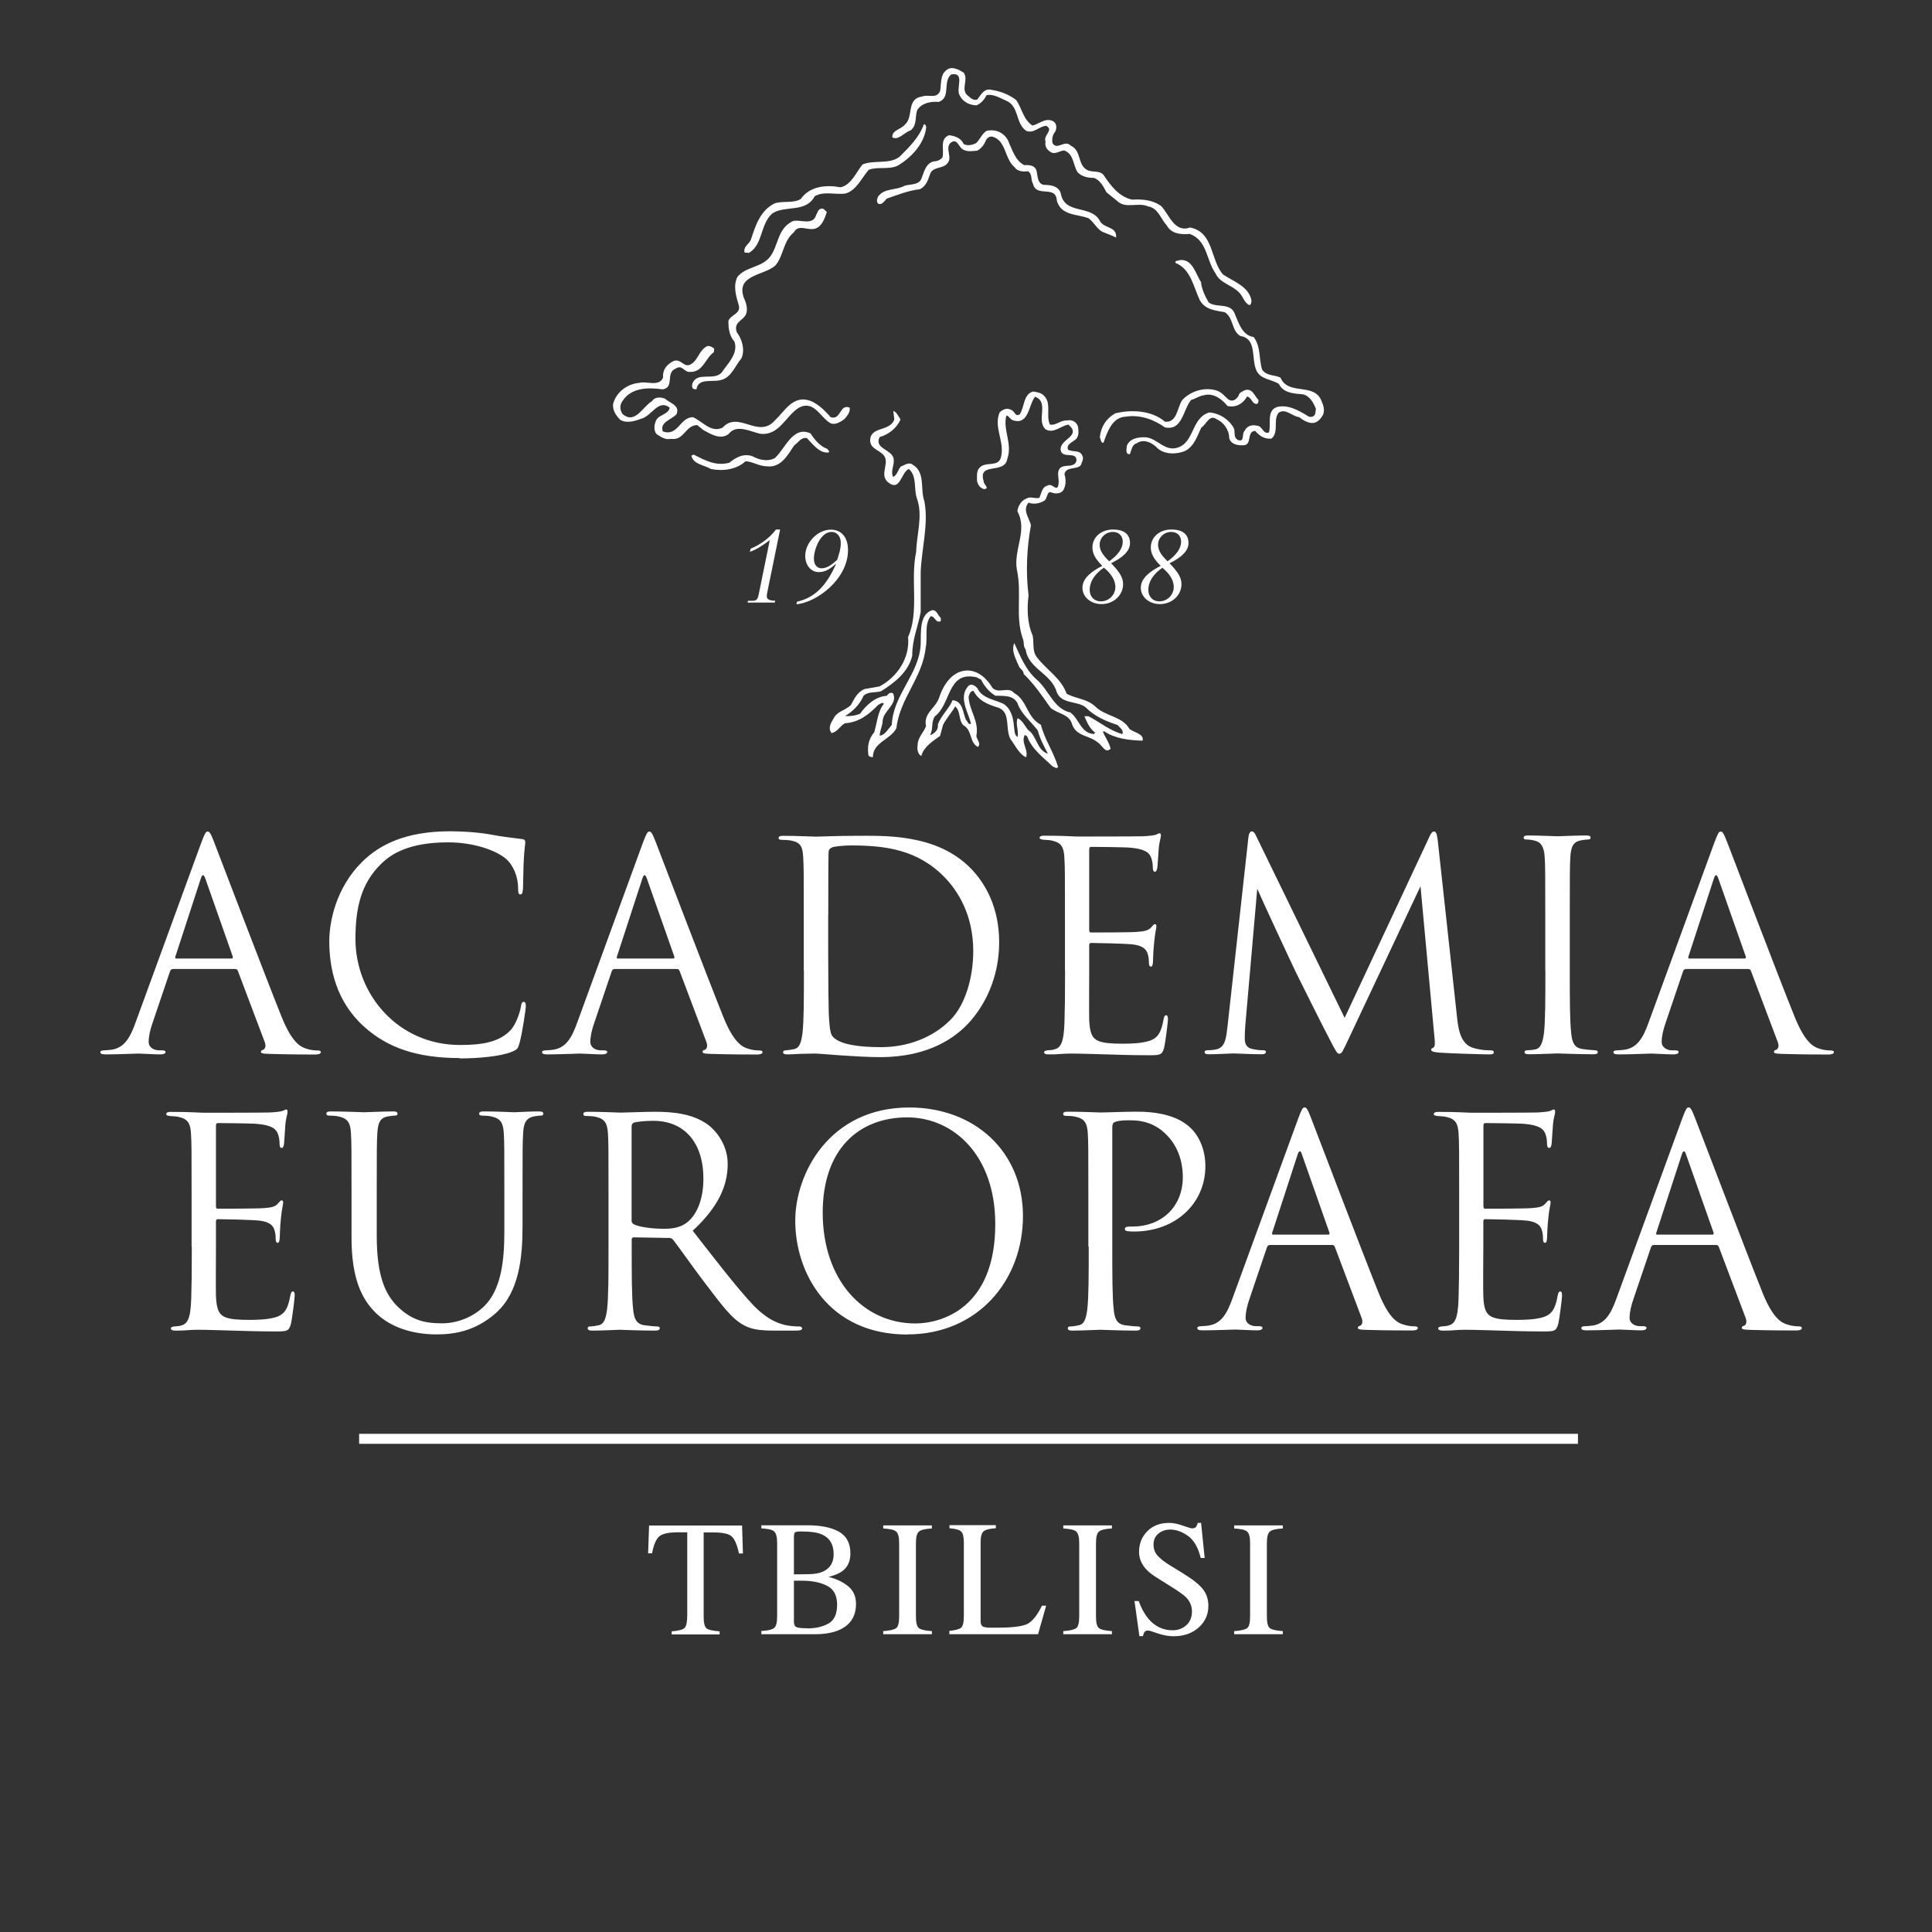 <svg xmlns="http://www.w3.org/2000/svg" width="60" height="60" viewBox="0 0 60 60" fill="none"><rect x="0" y="0" width="60" height="60" fill="#333333" stroke="none"/><g id="Layer_1"><path id="Vector" d="M24.098 16.445C23.91 16.697 23.625 16.911 23.312 17.04L23.289 17.136C23.482 17.077 23.729 16.911 23.906 16.774L23.566 18.443C23.526 18.628 23.504 18.658 23.337 18.658H23.23L23.216 18.713H24.061L24.076 18.658C23.829 18.643 23.788 18.599 23.825 18.414L24.227 16.445H24.095H24.098ZM24.733 18.765C25.354 18.717 26.336 17.989 26.336 17.084C26.336 16.693 26.137 16.449 25.801 16.449C25.395 16.449 25.007 16.848 25.007 17.265C25.007 17.55 25.184 17.767 25.424 17.767C25.579 17.767 25.731 17.716 25.952 17.516L25.96 17.524C25.668 18.177 25.317 18.558 24.752 18.687L24.733 18.768V18.765ZM26 17.387C25.834 17.538 25.683 17.649 25.513 17.649C25.369 17.649 25.276 17.531 25.276 17.354C25.276 17.066 25.476 16.519 25.827 16.519C25.993 16.519 26.111 16.66 26.111 16.855C26.111 17.051 26.063 17.184 26 17.387Z" fill="white"></path><path id="Vector_2" d="M34.502 17.494C34.868 17.313 35.093 17.117 35.093 16.863C35.093 16.608 34.927 16.445 34.565 16.445C34.203 16.445 33.926 16.678 33.926 17.003C33.926 17.191 34.022 17.365 34.232 17.572C33.907 17.742 33.616 17.952 33.616 18.255C33.616 18.539 33.874 18.761 34.21 18.761C34.58 18.761 34.879 18.488 34.879 18.14C34.879 17.926 34.749 17.742 34.506 17.491L34.502 17.494ZM34.447 17.431C34.232 17.225 34.151 17.081 34.151 16.914C34.151 16.7 34.336 16.519 34.561 16.519C34.746 16.519 34.868 16.641 34.868 16.822C34.868 17.029 34.72 17.239 34.447 17.431ZM34.284 17.631C34.52 17.823 34.639 18.03 34.639 18.229C34.639 18.477 34.436 18.676 34.188 18.676C33.981 18.676 33.841 18.528 33.841 18.318C33.841 18.07 33.992 17.827 34.28 17.631H34.284ZM36.319 17.494C36.685 17.313 36.91 17.117 36.91 16.863C36.91 16.608 36.744 16.445 36.378 16.445C36.013 16.445 35.739 16.678 35.739 17.003C35.739 17.191 35.835 17.365 36.046 17.572C35.721 17.742 35.429 17.952 35.429 18.255C35.429 18.539 35.688 18.761 36.024 18.761C36.393 18.761 36.692 18.488 36.692 18.14C36.692 17.926 36.563 17.742 36.319 17.491V17.494ZM36.26 17.431C36.046 17.225 35.965 17.081 35.965 16.914C35.965 16.7 36.149 16.519 36.374 16.519C36.559 16.519 36.681 16.641 36.681 16.822C36.681 17.029 36.533 17.239 36.26 17.431ZM36.097 17.631C36.334 17.823 36.452 18.03 36.452 18.229C36.452 18.477 36.249 18.676 36.005 18.676C35.798 18.676 35.662 18.528 35.662 18.318C35.662 18.07 35.813 17.827 36.101 17.631H36.097Z" fill="white"></path><path id="Vector_3" d="M29.937 2.271C30.074 2.489 29.845 2.751 30.029 2.947C30.122 3.021 30.218 3.136 30.351 3.091C30.454 2.966 30.55 2.737 30.779 2.788C31.06 2.829 31.344 2.936 31.562 3.11C31.739 3.372 31.78 3.715 32.065 3.9C32.275 3.848 32.449 3.66 32.681 3.752C32.818 3.815 32.829 3.963 32.774 4.085C32.689 4.177 32.659 4.325 32.689 4.45C32.836 4.679 33.065 4.325 33.254 4.524C33.597 4.679 33.453 5.13 33.775 5.285C33.93 5.359 34.158 5.285 34.277 5.44C34.487 5.761 34.757 6.116 35.163 6.201C35.477 6.179 35.809 6.212 36.061 6.4C36.301 6.64 36.467 7.242 36.958 7.065C37.7 7.209 37.586 8.077 37.981 8.524C38.306 8.742 38.764 8.89 38.86 9.303C38.871 9.377 38.86 9.44 38.808 9.48C38.642 9.407 38.609 9.218 38.494 9.096C38.265 8.845 37.889 8.805 37.745 8.483C37.464 8.088 37.493 7.464 36.951 7.265C36.67 7.287 36.378 7.265 36.23 6.995C36.042 6.788 35.968 6.463 35.658 6.411C35.333 6.267 34.96 6.504 34.687 6.234L34.362 5.972C34.277 5.806 34.162 5.588 33.974 5.525C33.775 5.525 33.597 5.484 33.464 5.348C33.32 5.119 33.35 4.775 33.047 4.672C32.899 4.683 32.755 4.82 32.618 4.713C32.504 4.65 32.441 4.524 32.471 4.399C32.386 4.199 32.74 4.044 32.493 3.907C32.275 3.918 32.109 4.159 31.869 4.063C31.525 3.822 31.658 3.291 31.241 3.124C31.053 3.043 30.846 2.907 30.635 2.958C30.572 3.095 30.458 3.22 30.321 3.272C30.103 3.261 29.904 3.169 29.801 2.958C29.675 2.751 29.989 2.231 29.538 2.312C29.269 2.541 29.538 3.032 29.154 3.165C28.892 3.143 28.622 3.206 28.486 3.416C28.412 3.623 28.486 3.896 28.275 4.051C28.076 4.114 27.91 4.365 27.714 4.269C27.684 4.04 27.995 4.018 28.109 3.863C28.379 3.623 28.139 3.073 28.63 2.999C28.829 2.918 29.077 3.084 29.195 2.833C29.235 2.615 29.195 2.33 29.383 2.186C29.549 2.031 29.778 2.164 29.937 2.26V2.271Z" fill="white"></path><path id="Vector_4" d="M31.319 4.398C31.444 4.66 31.525 4.982 31.81 5.129C31.987 5.118 32.164 5.14 32.197 5.336C32.227 5.473 32.22 5.713 32.426 5.742C32.637 5.742 32.866 5.776 32.94 5.994C33.054 6.681 33.867 6.348 34.151 6.847C34.266 7.109 34.694 7.013 34.661 7.379C34.569 7.327 34.421 7.275 34.295 7.223C34.077 7.15 33.981 6.898 33.804 6.777C33.438 6.64 32.958 6.703 32.822 6.234C32.792 5.724 32.186 6.16 32.079 5.702C32.005 5.587 32.068 5.399 31.924 5.318C31.758 5.34 31.592 5.318 31.507 5.192C31.182 4.911 31.256 4.369 30.82 4.243C30.716 4.221 30.62 4.317 30.602 4.398C30.55 4.513 30.465 4.616 30.351 4.679C30.207 4.69 30.07 4.719 29.933 4.657C29.756 4.583 29.734 4.25 29.505 4.45C29.357 4.638 29.579 4.878 29.431 5.063C29.284 5.262 28.951 5.155 28.877 5.429C28.814 5.606 28.763 5.772 28.574 5.875C28.209 5.916 27.876 6.053 27.54 6.167C27.466 6.241 27.385 6.385 27.271 6.322C27.208 6.259 27.241 6.167 27.271 6.104C27.459 5.835 27.836 5.916 28.083 5.772C28.272 5.709 28.552 5.761 28.626 5.521C28.7 5.321 28.763 5.063 29.003 5.011C29.106 5.011 29.191 4.971 29.265 4.897C29.339 4.668 29.162 4.324 29.472 4.199C29.649 4.221 29.849 4.284 29.922 4.468C30.037 4.542 30.192 4.502 30.307 4.45C30.432 4.346 30.484 4.158 30.643 4.062C30.945 3.999 31.204 4.136 31.322 4.394L31.319 4.398Z" fill="white"></path><path id="Vector_5" d="M28.763 3.959C28.707 4.458 28.323 4.868 27.906 5.13C27.629 5.285 27.267 5.163 26.979 5.274C26.757 5.525 26.595 5.924 26.244 6.013C25.93 6.049 25.579 5.931 25.302 6.094C25.018 6.622 24.39 6.363 23.984 6.629C23.603 6.965 23.699 7.608 23.249 7.859C23.208 7.826 23.101 7.885 23.116 7.789C23.112 7.645 23.271 7.567 23.319 7.445C23.463 7.002 23.611 6.541 24.05 6.319C24.305 6.227 24.634 6.326 24.87 6.179C25.151 5.772 25.672 5.736 26.107 5.817C26.443 5.739 26.587 5.348 26.787 5.108C27.138 4.956 27.622 5.115 27.936 4.868C28.242 4.568 28.549 4.258 28.693 3.859C28.744 3.859 28.763 3.915 28.763 3.955V3.959Z" fill="white"></path><path id="Vector_6" d="M25.675 6.588C25.613 6.795 25.509 7.068 25.28 7.109C25.051 7.15 24.789 6.961 24.656 7.213C24.323 7.482 24.342 7.922 24.091 8.232C23.759 8.564 22.839 8.513 23.101 9.251C23.175 9.406 23.249 9.635 23.142 9.805C23.016 9.982 22.787 10.023 22.88 10.315C23.046 10.533 23.142 10.858 23.027 11.127C22.828 11.356 22.713 11.733 22.381 11.803C22.13 11.877 21.683 11.729 21.631 12.084C21.546 12.106 21.483 12.054 21.494 11.98C21.494 11.855 21.598 11.752 21.705 11.722C21.934 11.659 22.237 11.762 22.414 11.567C22.602 11.286 22.935 10.983 22.809 10.607C22.654 10.44 22.621 10.211 22.621 9.971C22.684 9.772 23.009 9.753 22.946 9.491C22.861 9.211 22.758 8.867 22.905 8.594C23.168 8.28 23.625 8.313 23.895 7.999C24.187 7.645 24.124 7.105 24.626 6.865C24.844 6.803 25.25 7.02 25.346 6.677C25.398 6.592 25.398 6.5 25.513 6.478C25.587 6.466 25.627 6.551 25.679 6.581L25.675 6.588Z" fill="white"></path><path id="Vector_7" d="M37.298 8.769C37.327 8.998 37.423 9.197 37.538 9.393C37.789 9.581 38.236 9.371 38.361 9.781C38.476 10.039 38.579 10.416 38.934 10.467C39.163 10.77 39.089 11.136 39.196 11.479C39.344 11.69 39.591 11.634 39.769 11.73C40.009 12.303 40.843 11.856 41.05 12.48C41.113 12.606 41.154 12.802 41.061 12.927C40.976 13.053 40.873 13.156 40.707 13.134C40.57 13.112 40.456 13.042 40.352 12.957C40.134 12.934 39.924 12.665 39.706 12.82C39.529 13.049 39.728 13.415 39.488 13.621C39.259 13.644 39.111 13.529 38.978 13.381C38.697 13.404 38.904 13.821 38.613 13.828C38.435 13.839 38.217 13.795 38.173 13.599C38.173 13.348 37.996 13.108 37.778 13.016C37.56 12.861 37.464 13.182 37.309 13.278C37.183 13.529 37.102 13.839 36.818 13.998C36.566 14.113 36.171 14.124 35.953 13.924C35.798 13.758 35.525 13.61 35.296 13.769C35.148 13.81 35.141 13.987 35.089 14.102C34.941 14.124 34.986 13.924 34.997 13.839C35.089 13.61 35.363 13.57 35.592 13.581C35.946 13.621 36.175 14.028 36.57 13.902C37.102 13.736 36.988 12.986 37.553 12.809C37.867 12.831 38.158 13.016 38.313 13.289C38.376 13.404 38.284 13.581 38.45 13.666C38.668 13.74 38.553 13.466 38.65 13.385C38.712 13.241 38.867 13.178 39.026 13.219C39.215 13.219 39.215 13.5 39.41 13.429C39.484 13.16 39.325 12.754 39.661 12.639C40.005 12.554 40.348 12.754 40.633 12.931C40.673 12.953 40.736 12.953 40.781 12.931C40.865 12.879 40.854 12.787 40.865 12.691C40.792 12.514 40.677 12.284 40.448 12.244C40.167 12.222 39.853 12.203 39.717 11.923C39.488 11.779 39.163 11.786 39.03 11.527C38.842 11.173 39.059 10.515 38.517 10.434C38.236 10.257 38.317 9.873 38.036 9.696C37.756 9.644 37.431 9.622 37.265 9.33C37.065 8.924 36.991 8.362 36.504 8.163C36.482 8.078 36.589 8.111 36.629 8.078C37.047 8.026 37.132 8.525 37.309 8.776L37.298 8.769Z" fill="white"></path><path id="Vector_8" d="M22.181 10.822L22.17 10.936C21.89 11.136 21.838 11.564 21.428 11.549C21.251 11.572 21.188 11.309 20.988 11.446C20.656 11.572 20.959 12.029 20.582 12.092C20.132 12.029 19.6 12.029 19.33 12.458C19.245 12.572 19.245 12.727 19.33 12.853C19.722 13.197 19.958 12.624 20.25 12.458C20.335 12.314 20.542 12.332 20.656 12.384C20.8 12.521 21.125 12.583 21.011 12.864C20.845 13.041 20.49 13.104 20.582 13.396C21.051 13.573 21.114 12.956 21.52 12.956C21.812 13.082 22.082 13.455 22.44 13.281C22.931 12.739 23.544 13.636 24.058 13.063C24.349 12.794 24.589 12.325 25.058 12.417C25.35 12.48 25.601 12.731 25.801 12.96C26.133 13.045 26.063 12.543 26.384 12.657C26.418 12.794 26.311 12.908 26.229 13.012C26.104 13.097 25.967 13.2 25.801 13.149C25.476 12.971 25.287 12.417 24.818 12.657C24.401 12.908 24.202 13.544 23.607 13.47C23.304 13.407 22.876 13.156 22.625 13.481C22.373 13.669 22.071 13.481 21.842 13.355L21.653 13.2C21.277 13.211 21.247 13.691 20.841 13.629C20.652 13.669 20.527 13.566 20.394 13.485C20.309 13.392 20.309 13.233 20.353 13.119C20.405 12.868 20.748 12.901 20.8 12.661C20.446 12.38 20.239 12.923 19.914 13.004C19.714 13.078 19.456 13.159 19.256 13.034C19.12 12.89 19.027 12.742 19.038 12.554C19.131 12.181 19.478 11.919 19.862 11.889C20.061 11.826 20.479 12.026 20.593 11.723C20.571 11.483 20.708 11.317 20.915 11.213C21.155 11.121 21.229 11.431 21.447 11.317C21.675 11.191 21.687 10.94 21.904 10.785C21.989 10.7 22.115 10.774 22.178 10.825L22.181 10.822Z" fill="white"></path><path id="Vector_9" d="M38.177 12.42C38.302 12.483 38.406 12.39 38.469 12.283C38.48 12.198 38.572 12.169 38.635 12.128C38.886 12.025 38.949 12.283 39.082 12.42C39.082 12.472 39.082 12.523 39.03 12.546C38.875 12.546 38.875 12.339 38.727 12.316C38.613 12.523 38.395 12.671 38.121 12.608C37.944 12.39 37.682 12.191 37.379 12.276C37.231 12.298 37.117 12.39 36.991 12.42C36.74 12.723 36.722 13.387 36.179 13.273C35.835 13.033 35.418 12.867 34.949 12.941C34.532 12.963 34.384 13.432 34.269 13.753C34.177 13.753 34.196 13.65 34.155 13.587C34.188 13.262 34.343 13.003 34.635 12.837C35.137 12.712 35.773 12.745 36.179 13.096C36.556 13.136 36.556 12.667 36.711 12.431C36.973 12.139 37.431 12.002 37.815 12.139C37.981 12.213 38.033 12.316 38.169 12.42H38.177Z" fill="white"></path><path id="Vector_10" d="M25.694 13.938C25.705 13.978 25.779 14.011 25.734 14.052C25.443 14.085 25.243 13.79 25.058 13.605C24.87 13.575 24.796 13.742 24.663 13.834C24.453 14.148 24.246 14.543 23.799 14.48C23.581 14.48 23.382 14.336 23.153 14.325C22.872 14.588 22.433 14.639 22.078 14.565C21.871 14.44 21.524 14.421 21.472 14.148L21.546 14.118C21.89 14.296 22.233 14.484 22.651 14.37C22.839 14.214 23.09 14.067 23.371 14.17C23.578 14.285 23.851 14.347 24.069 14.222C24.394 13.919 24.63 13.21 25.173 13.461C25.299 13.661 25.476 13.867 25.694 13.941V13.938Z" fill="white"></path><path id="Vector_11" d="M32.419 12.287C32.67 12.527 32.471 12.904 32.607 13.185C32.785 13.226 32.932 13.048 33.128 13.059C33.305 13.019 33.453 13.111 33.483 13.277C33.494 13.41 33.512 13.506 33.431 13.621C33.339 13.724 33.099 13.787 33.169 13.964C33.305 14.049 33.534 13.964 33.608 14.142C33.671 14.245 33.597 14.348 33.568 14.444C33.442 14.599 33.11 14.474 33.058 14.725C33.11 14.891 33.11 15.102 33.006 15.246C32.921 15.338 32.766 15.338 32.663 15.297C32.508 15.224 32.537 15.475 32.434 15.549C32.297 15.633 32.109 15.674 31.943 15.611C31.743 15.84 31.965 16.091 32.017 16.309C31.891 16.996 31.85 17.757 31.943 18.488C31.891 18.895 31.902 19.364 32.068 19.729C32.12 19.958 32.046 20.221 32.205 20.416C32.508 20.811 32.955 21.062 33.124 21.543C33.394 21.698 33.76 21.698 34.011 21.938C34.325 22.252 34.857 22.241 35.075 22.636C35.211 22.75 35.544 22.791 35.481 23.002C35.063 22.99 34.624 22.939 34.291 22.71L34.251 22.721C34.314 22.887 34.45 23.064 34.491 23.253C34.314 23.419 34.229 23.127 34.085 23.053C33.834 22.835 33.427 22.876 33.294 22.492C33.209 22.171 32.847 22.171 32.626 21.982C32.364 21.609 32.116 21.244 31.791 20.93C31.791 20.826 31.688 20.774 31.647 20.701C31.555 20.472 31.396 20.221 31.499 19.969C31.677 20.354 31.843 20.793 32.186 21.096C32.571 21.421 32.718 22.012 33.239 22.126C33.52 22.326 33.564 22.773 33.97 22.795L34.011 22.754C33.834 22.617 33.76 22.44 33.678 22.244H33.804C34.148 22.422 34.461 22.691 34.857 22.798C34.908 22.673 34.772 22.599 34.712 22.518C34.336 22.392 34.003 22.256 33.712 21.964C33.453 21.757 32.962 21.879 32.814 21.484C32.648 20.911 31.939 20.774 31.854 20.172C31.769 20.08 31.813 19.932 31.762 19.829C31.522 19.131 31.739 18.444 31.584 17.713C31.459 17.078 31.928 16.483 31.596 15.881C31.607 15.737 31.71 15.549 31.858 15.493C31.994 15.401 32.127 15.493 32.275 15.464C32.349 15.327 32.349 15.12 32.537 15.079C32.685 14.987 32.818 15.297 32.87 15.057C32.91 14.869 32.796 14.684 32.921 14.537C33.069 14.4 33.368 14.548 33.431 14.308C33.442 13.994 32.984 14.267 32.94 13.975C32.899 13.632 33.608 13.55 33.18 13.185C32.94 13.226 32.722 13.477 32.471 13.333C32.168 13.052 32.596 12.491 32.146 12.321C31.946 12.55 31.957 13.218 31.459 13.052C31.374 13.03 31.322 12.897 31.252 12.908C31.137 13.355 31.451 13.772 31.282 14.252C31.197 14.751 30.355 14.326 30.55 14.95C30.539 15.043 30.757 15.168 30.561 15.19C30.436 15.157 30.373 15.065 30.343 14.939C30.343 14.803 30.321 14.647 30.406 14.544C30.584 14.304 31.001 14.533 31.086 14.201C31.211 13.709 30.846 13.274 31.045 12.805C31.141 12.72 31.263 12.657 31.378 12.72C31.525 12.753 31.514 12.96 31.669 12.867C31.824 12.638 31.773 12.243 32.087 12.158C32.212 12.18 32.356 12.199 32.43 12.302L32.419 12.287Z" fill="white"></path><path id="Vector_12" d="M27.965 13.029C27.851 13.299 27.588 13.498 27.319 13.572C27.141 13.927 27.662 13.949 27.747 14.219C27.799 14.437 27.644 14.603 27.736 14.813C27.862 14.761 27.884 14.595 27.976 14.488C28.091 14.448 28.227 14.333 28.353 14.437C28.748 14.677 28.571 15.197 28.707 15.563C28.844 16.272 28.622 17.033 28.593 17.76V19.009C28.512 19.456 28.323 19.873 28.331 20.364C28.205 20.874 27.788 21.199 27.359 21.468C27.182 21.52 26.953 21.468 26.816 21.612C26.702 21.882 26.473 22.104 26.244 22.237C26.399 22.248 26.569 22.226 26.713 22.163C26.901 21.893 27.193 21.631 27.537 21.609C27.588 21.546 27.651 21.483 27.736 21.535C27.891 21.878 27.422 22.067 27.411 22.399C27.4 22.554 27.326 22.691 27.319 22.846C27.485 22.835 27.588 22.628 27.695 22.514C27.736 21.564 28.552 20.94 28.593 20.002C28.604 19.607 28.552 19.086 28.947 18.95C29.102 18.939 29.114 19.105 29.217 19.19V19.293C29.04 19.356 29.051 19.138 28.903 19.138C28.693 19.4 28.818 19.803 28.748 20.117C28.652 21.044 27.936 21.701 27.839 22.617C27.64 22.983 27.108 23.053 27.108 23.514C27.056 23.514 27.005 23.503 26.971 23.463C26.931 23.182 26.971 22.953 27.149 22.742C27.241 22.451 27.252 22.096 27.452 21.856C27.4 21.793 27.337 21.867 27.274 21.889C26.971 22.203 26.669 22.432 26.24 22.462C26.074 22.554 26.011 22.732 25.823 22.765C25.686 22.587 25.845 22.388 25.937 22.233C26.063 22.078 26.281 22.044 26.429 21.889C26.532 21.701 26.628 21.483 26.857 21.398L27.315 21.317C27.847 21.036 28.264 20.453 28.201 19.784C28.556 18.994 28.264 18.004 28.453 17.136C28.464 16.604 28.67 16.01 28.475 15.478C28.371 15.175 28.486 14.791 28.224 14.562C27.972 14.677 27.961 15.312 27.555 14.957C27.315 14.717 27.64 14.363 27.441 14.134C27.293 13.967 27.023 13.934 27.023 13.676C27.034 13.229 27.629 13.417 27.773 13.029L27.743 12.76C27.847 12.8 27.898 12.926 27.961 13.018L27.965 13.029Z" fill="white"></path><path id="Vector_13" d="M30.835 21.373C31.023 21.55 31.326 21.31 31.492 21.521C31.909 21.75 31.876 22.27 32.327 22.51C32.441 22.968 32.722 23.352 32.858 23.814C32.818 23.899 32.744 23.814 32.692 23.803C32.412 23.533 32.035 23.26 31.898 22.865L31.824 22.824C31.699 23.075 31.95 23.282 31.865 23.522C31.677 23.43 31.551 23.201 31.437 23.031C31.167 22.728 31.437 22.145 31.008 21.979C30.705 21.886 30.392 21.772 30.236 21.458C30.133 21.447 30.1 21.572 30.081 21.646C30.103 22.075 30.414 22.396 30.321 22.854C30.332 22.968 30.476 23.083 30.373 23.197C30.1 23.072 30.207 22.677 29.915 22.521C29.76 22.355 29.841 22.086 29.664 21.938C29.561 22.126 29.394 22.304 29.287 22.51L29.195 22.854C28.966 23.02 28.693 23.186 28.611 23.478C28.508 23.426 28.475 23.279 28.497 23.146C28.497 22.906 28.685 22.75 28.759 22.551C28.674 22.156 29.032 22.008 29.154 21.698C29.28 21.303 29.549 20.845 30.018 20.823C30.384 20.811 30.665 21.092 30.831 21.377L30.835 21.373ZM30.303 21.029C29.416 20.841 29.542 21.864 29.032 22.248C28.907 22.436 28.992 22.643 28.885 22.821H28.918C29.044 22.758 29.147 22.654 29.125 22.507C29.217 22.226 29.479 22.008 29.583 21.746C29.915 21.775 29.897 22.141 30 22.359C30.052 22.4 30.074 22.525 30.155 22.474C30.07 22.108 29.749 21.65 30.081 21.295C30.174 21.221 30.281 21.295 30.351 21.369C30.499 21.691 30.883 21.724 31.163 21.857C31.392 22.004 31.466 22.274 31.488 22.544C31.511 22.658 31.488 22.824 31.603 22.887C31.643 22.688 31.529 22.481 31.603 22.304C31.751 22.366 31.832 22.555 31.928 22.669C32.209 22.858 32.197 23.304 32.545 23.408C32.419 23.168 32.294 22.939 32.231 22.688C32.013 22.396 31.721 22.185 31.596 21.834C31.459 21.576 31.156 21.617 30.909 21.605C30.709 21.48 30.565 21.303 30.469 21.107L30.303 21.022V21.029Z" fill="white"></path><path id="Vector_14" d="M11.153 44.684H49.005" stroke="white" stroke-width="0.31"></path><path id="Vector_15" d="M5.957 38.712C5.957 39.513 5.95 39.971 5.939 40.322C5.92 40.998 5.802 41.123 5.614 41.168C5.551 41.186 5.496 41.186 5.407 41.194C5.351 41.201 5.307 41.219 5.307 41.249C5.307 41.304 5.351 41.323 5.451 41.323C5.684 41.33 5.902 41.297 6.116 41.297C6.467 41.297 6.88 41.315 7.239 41.323C7.59 41.33 7.885 41.349 8.55 41.349C8.901 41.349 8.971 41.349 9.034 41.116C9.078 40.928 9.152 40.315 9.152 40.244C9.152 40.182 9.152 40.108 9.096 40.108C9.052 40.108 9.034 40.145 9.015 40.244C8.945 40.632 8.845 40.821 8.557 40.909C8.313 40.979 8.018 40.99 7.748 40.99C7.398 40.99 7.154 40.972 7.002 40.909C6.777 40.821 6.725 40.621 6.707 40.252C6.699 40.063 6.707 39.022 6.707 38.715V37.925C6.707 37.888 6.725 37.862 6.77 37.862C6.921 37.862 7.811 37.881 8.055 37.907C8.38 37.944 8.487 38.069 8.524 38.202C8.55 38.283 8.561 38.372 8.561 38.453C8.561 38.527 8.568 38.597 8.624 38.597C8.661 38.597 8.679 38.553 8.686 38.461C8.694 38.335 8.694 38.128 8.723 37.851C8.749 37.556 8.794 37.401 8.794 37.349C8.794 37.297 8.775 37.279 8.749 37.279C8.712 37.279 8.686 37.316 8.642 37.367C8.553 37.474 8.435 37.504 8.192 37.519C7.985 37.537 6.88 37.537 6.762 37.537C6.718 37.537 6.707 37.511 6.707 37.449V34.967C6.707 34.904 6.725 34.878 6.762 34.878C6.862 34.878 7.841 34.886 7.992 34.904C8.387 34.941 8.576 35.03 8.638 35.236C8.664 35.306 8.683 35.417 8.683 35.532C8.683 35.606 8.701 35.65 8.753 35.65C8.79 35.65 8.816 35.587 8.823 35.499C8.842 35.266 8.849 35.092 8.86 34.959C8.878 34.708 8.93 34.601 8.93 34.538C8.93 34.494 8.923 34.457 8.893 34.457C8.864 34.457 8.849 34.465 8.794 34.494C8.738 34.52 8.579 34.538 8.38 34.549C8.173 34.557 6.386 34.557 6.323 34.557C5.758 34.531 5.514 34.531 5.307 34.531C5.207 34.531 5.163 34.549 5.163 34.605C5.163 34.642 5.219 34.649 5.281 34.66C5.363 34.668 5.481 34.668 5.544 34.686C5.839 34.749 5.913 34.893 5.931 35.199C5.95 35.487 5.95 35.739 5.95 37.142V38.723L5.957 38.712ZM11.7 37.127C11.7 35.724 11.7 35.473 11.719 35.185C11.737 34.871 11.807 34.708 12.051 34.671C12.158 34.653 12.213 34.645 12.276 34.645C12.313 34.645 12.346 34.627 12.346 34.59C12.346 34.535 12.302 34.516 12.202 34.516C11.933 34.516 11.394 34.542 11.312 34.542C11.231 34.542 10.684 34.516 10.278 34.516C10.178 34.516 10.134 34.535 10.134 34.59C10.134 34.627 10.171 34.645 10.204 34.645C10.286 34.645 10.437 34.653 10.511 34.671C10.806 34.734 10.88 34.878 10.899 35.185C10.917 35.473 10.917 35.724 10.917 37.127V38.438C10.917 39.749 11.257 40.381 11.7 40.802C12.339 41.404 13.248 41.441 13.55 41.441C14.082 41.441 14.754 41.352 15.401 40.776C16.121 40.137 16.228 39.059 16.228 38.087V37.127C16.228 35.724 16.228 35.473 16.247 35.185C16.265 34.871 16.335 34.727 16.579 34.671C16.686 34.653 16.741 34.645 16.804 34.645C16.841 34.645 16.874 34.627 16.874 34.59C16.874 34.535 16.83 34.516 16.73 34.516C16.461 34.516 16.04 34.542 15.977 34.542C15.921 34.542 15.43 34.516 15.024 34.516C14.924 34.516 14.88 34.535 14.88 34.59C14.88 34.627 14.917 34.645 14.95 34.645C15.031 34.645 15.183 34.653 15.257 34.671C15.552 34.734 15.626 34.878 15.645 35.185C15.663 35.473 15.663 35.724 15.663 37.127V38.25C15.663 39.177 15.556 39.941 15.142 40.451C14.817 40.839 14.278 41.097 13.731 41.097C13.218 41.097 12.816 41.016 12.376 40.603C11.988 40.233 11.7 39.676 11.7 38.383V37.124V37.127ZM18.898 38.712C18.898 39.576 18.898 40.285 18.854 40.662C18.817 40.924 18.773 41.12 18.592 41.157C18.51 41.175 18.403 41.194 18.322 41.194C18.267 41.194 18.252 41.219 18.252 41.249C18.252 41.304 18.296 41.323 18.396 41.323C18.666 41.323 19.231 41.297 19.242 41.297C19.286 41.297 19.851 41.323 20.346 41.323C20.446 41.323 20.49 41.297 20.49 41.249C20.49 41.223 20.471 41.194 20.42 41.194C20.338 41.194 20.143 41.175 20.014 41.157C19.744 41.12 19.689 40.924 19.663 40.662C19.618 40.285 19.618 39.576 19.618 38.712V38.498C19.618 38.453 19.637 38.427 19.681 38.427L20.785 38.446C20.841 38.446 20.867 38.464 20.904 38.501C21.085 38.734 21.506 39.336 21.882 39.831C22.396 40.503 22.71 40.946 23.097 41.153C23.33 41.279 23.555 41.323 24.058 41.323H24.697C24.859 41.323 24.911 41.304 24.911 41.249C24.911 41.223 24.874 41.194 24.829 41.194C24.774 41.194 24.648 41.194 24.479 41.168C24.253 41.131 23.869 41.031 23.382 40.521C22.861 39.964 22.248 39.162 21.513 38.221C22.322 37.474 22.599 36.81 22.599 36.145C22.599 35.524 22.204 35.085 21.978 34.922C21.502 34.583 20.9 34.527 20.335 34.527C20.058 34.527 19.375 34.553 19.275 34.553C19.231 34.553 18.666 34.527 18.259 34.527C18.16 34.527 18.115 34.546 18.115 34.601C18.115 34.638 18.152 34.657 18.185 34.657C18.267 34.657 18.418 34.664 18.492 34.682C18.787 34.745 18.861 34.889 18.88 35.196C18.898 35.484 18.898 35.735 18.898 37.138V38.719V38.712ZM19.618 34.971C19.618 34.915 19.644 34.882 19.689 34.863C19.777 34.837 20.021 34.808 20.291 34.808C21.251 34.808 21.845 35.48 21.845 36.607C21.845 37.29 21.613 37.774 21.299 37.992C21.092 38.136 20.841 38.161 20.623 38.161C20.228 38.161 19.814 38.099 19.677 38.017C19.633 37.992 19.615 37.955 19.615 37.91V34.971H19.618ZM28.183 41.441C30.351 41.441 31.769 39.779 31.769 37.766C31.769 35.753 30.259 34.394 28.238 34.394C25.756 34.394 24.697 36.451 24.697 37.91C24.697 39.528 25.72 41.445 28.183 41.445V41.441ZM28.427 41.101C26.809 41.101 25.55 39.753 25.55 37.659C25.55 35.691 26.672 34.701 28.176 34.701C29.597 34.701 30.909 35.861 30.909 38.017C30.909 40.632 29.235 41.101 28.427 41.101ZM33.811 38.712C33.811 39.576 33.811 40.285 33.767 40.662C33.73 40.924 33.686 41.12 33.505 41.157C33.424 41.175 33.316 41.194 33.235 41.194C33.18 41.194 33.161 41.219 33.161 41.249C33.161 41.304 33.206 41.323 33.305 41.323C33.575 41.323 34.14 41.297 34.17 41.297C34.214 41.297 34.779 41.323 35.274 41.323C35.374 41.323 35.418 41.297 35.418 41.249C35.418 41.223 35.4 41.194 35.344 41.194C35.263 41.194 35.067 41.175 34.938 41.157C34.668 41.12 34.613 40.924 34.587 40.662C34.543 40.285 34.543 39.576 34.543 38.712V35.019C34.543 34.93 34.561 34.867 34.613 34.849C34.694 34.812 34.846 34.793 35.001 34.793C35.207 34.793 35.754 34.756 36.23 35.244C36.707 35.728 36.733 36.333 36.733 36.555C36.733 37.5 36.05 38.091 35.178 38.091C34.989 38.091 34.934 38.099 34.934 38.172C34.934 38.217 34.989 38.235 35.034 38.235C35.078 38.246 35.178 38.246 35.222 38.246C36.5 38.246 37.434 37.382 37.434 36.215C37.434 35.632 37.183 35.225 36.984 35.037C36.84 34.904 36.437 34.524 35.311 34.524C34.897 34.524 34.377 34.549 34.177 34.549C34.103 34.549 33.568 34.524 33.161 34.524C33.062 34.524 33.017 34.542 33.017 34.597C33.017 34.634 33.054 34.653 33.087 34.653C33.169 34.653 33.32 34.66 33.394 34.679C33.69 34.742 33.763 34.886 33.782 35.192C33.8 35.48 33.8 35.731 33.8 37.135V38.715L33.811 38.712ZM41.371 38.664C41.416 38.664 41.434 38.682 41.453 38.719L42.287 40.931C42.343 41.075 42.287 41.157 42.232 41.175C42.195 41.182 42.169 41.201 42.169 41.238C42.169 41.293 42.269 41.293 42.439 41.301C43.059 41.319 43.717 41.319 43.85 41.319C43.949 41.319 44.031 41.301 44.031 41.245C44.031 41.201 43.986 41.19 43.931 41.19C43.861 41.19 43.717 41.182 43.58 41.134C43.392 41.079 43.129 40.935 42.808 40.137C42.261 38.771 40.847 35.059 40.714 34.716C40.607 34.439 40.57 34.391 40.515 34.391C40.459 34.391 40.426 34.446 40.315 34.742L38.276 40.322C38.114 40.773 37.937 41.112 37.523 41.168C37.453 41.175 37.372 41.186 37.309 41.186C37.228 41.186 37.183 41.205 37.183 41.242C37.183 41.297 37.239 41.315 37.353 41.315C37.774 41.315 38.269 41.29 38.369 41.29C38.468 41.29 38.827 41.315 39.045 41.315C39.126 41.315 39.207 41.297 39.207 41.242C39.207 41.205 39.181 41.186 39.089 41.186H39.008C38.856 41.186 38.683 41.105 38.683 40.928C38.683 40.765 38.727 40.551 38.808 40.326L39.347 38.734C39.366 38.69 39.392 38.664 39.436 38.664H41.368H41.371ZM39.536 38.342C39.51 38.342 39.492 38.324 39.51 38.28L40.3 35.853C40.345 35.72 40.389 35.72 40.433 35.853L41.286 38.28C41.294 38.316 41.294 38.342 41.249 38.342H39.532H39.536ZM45.316 38.712C45.316 39.513 45.308 39.971 45.297 40.322C45.279 40.998 45.161 41.123 44.972 41.168C44.91 41.186 44.854 41.186 44.766 41.194C44.71 41.201 44.666 41.219 44.666 41.249C44.666 41.304 44.71 41.323 44.81 41.323C45.042 41.33 45.26 41.297 45.475 41.297C45.825 41.297 46.239 41.315 46.597 41.323C46.948 41.33 47.244 41.349 47.908 41.349C48.259 41.349 48.329 41.349 48.392 41.116C48.437 40.928 48.51 40.315 48.51 40.244C48.51 40.182 48.51 40.108 48.455 40.108C48.411 40.108 48.392 40.145 48.374 40.244C48.304 40.632 48.204 40.821 47.916 40.909C47.672 40.979 47.377 40.99 47.107 40.99C46.756 40.99 46.512 40.972 46.361 40.909C46.136 40.821 46.08 40.621 46.066 40.252C46.054 40.063 46.066 39.022 46.066 38.715V37.925C46.066 37.888 46.084 37.862 46.128 37.862C46.28 37.862 47.17 37.881 47.413 37.907C47.739 37.944 47.846 38.069 47.883 38.202C47.908 38.283 47.919 38.372 47.919 38.453C47.919 38.527 47.927 38.597 47.982 38.597C48.019 38.597 48.038 38.553 48.045 38.461C48.052 38.335 48.052 38.128 48.082 37.851C48.108 37.556 48.156 37.401 48.156 37.349C48.156 37.297 48.137 37.279 48.111 37.279C48.075 37.279 48.049 37.316 48.004 37.367C47.916 37.474 47.798 37.504 47.554 37.519C47.347 37.537 46.243 37.537 46.125 37.537C46.08 37.537 46.069 37.511 46.069 37.449V34.967C46.069 34.904 46.088 34.878 46.125 34.878C46.224 34.878 47.203 34.886 47.354 34.904C47.75 34.941 47.938 35.03 48.001 35.236C48.027 35.306 48.045 35.417 48.045 35.532C48.045 35.606 48.063 35.65 48.119 35.65C48.156 35.65 48.182 35.587 48.189 35.499C48.208 35.266 48.215 35.092 48.226 34.959C48.245 34.708 48.296 34.601 48.296 34.538C48.296 34.494 48.289 34.457 48.259 34.457C48.23 34.457 48.215 34.465 48.16 34.494C48.104 34.52 47.945 34.538 47.746 34.549C47.539 34.557 45.752 34.557 45.689 34.557C45.124 34.531 44.88 34.531 44.673 34.531C44.573 34.531 44.529 34.549 44.529 34.605C44.529 34.642 44.584 34.649 44.647 34.66C44.728 34.668 44.847 34.668 44.91 34.686C45.205 34.749 45.279 34.893 45.297 35.199C45.316 35.487 45.316 35.739 45.316 37.142V38.723V38.712ZM53.297 38.664C53.341 38.664 53.36 38.682 53.378 38.719L54.213 40.931C54.268 41.075 54.213 41.157 54.157 41.175C54.12 41.182 54.094 41.201 54.094 41.238C54.094 41.293 54.194 41.293 54.364 41.301C54.985 41.319 55.642 41.319 55.775 41.319C55.875 41.319 55.956 41.301 55.956 41.245C55.956 41.201 55.912 41.19 55.856 41.19C55.786 41.19 55.642 41.182 55.505 41.134C55.317 41.079 55.055 40.935 54.733 40.137C54.187 38.771 52.776 35.059 52.639 34.716C52.532 34.439 52.495 34.391 52.44 34.391C52.385 34.391 52.351 34.446 52.241 34.742L50.202 40.322C50.039 40.773 49.862 41.112 49.449 41.168C49.375 41.175 49.297 41.186 49.234 41.186C49.153 41.186 49.109 41.205 49.109 41.242C49.109 41.297 49.164 41.315 49.279 41.315C49.7 41.315 50.194 41.29 50.294 41.29C50.394 41.29 50.752 41.315 50.97 41.315C51.051 41.315 51.133 41.297 51.133 41.242C51.133 41.205 51.107 41.186 51.014 41.186H50.933C50.782 41.186 50.608 41.105 50.608 40.928C50.608 40.765 50.653 40.551 50.734 40.326L51.273 38.734C51.291 38.69 51.317 38.664 51.362 38.664H53.293H53.297ZM51.465 38.342C51.439 38.342 51.421 38.324 51.439 38.28L52.23 35.853C52.274 35.72 52.318 35.72 52.362 35.853L53.216 38.28C53.223 38.316 53.223 38.342 53.179 38.342H51.461H51.465Z" fill="white"></path><path id="Vector_16" d="M7.305 30.093C7.35 30.093 7.368 30.112 7.386 30.148L8.221 32.361C8.277 32.505 8.221 32.586 8.166 32.605C8.129 32.612 8.103 32.63 8.103 32.667C8.103 32.723 8.203 32.723 8.373 32.73C8.993 32.749 9.65 32.749 9.783 32.749C9.883 32.749 9.964 32.73 9.964 32.678C9.964 32.634 9.92 32.623 9.865 32.623C9.794 32.623 9.65 32.616 9.514 32.568C9.325 32.512 9.063 32.368 8.742 31.57C8.195 30.204 6.781 26.492 6.648 26.149C6.541 25.872 6.504 25.824 6.448 25.824C6.393 25.824 6.36 25.879 6.249 26.175L4.21 31.755C4.048 32.206 3.87 32.545 3.457 32.601C3.387 32.608 3.305 32.619 3.243 32.619C3.161 32.619 3.117 32.638 3.117 32.675C3.117 32.73 3.172 32.745 3.287 32.745C3.708 32.745 4.203 32.719 4.303 32.719C4.402 32.719 4.761 32.745 4.978 32.745C5.06 32.745 5.141 32.726 5.141 32.675C5.141 32.638 5.115 32.619 5.023 32.619H4.942C4.79 32.619 4.617 32.538 4.617 32.357C4.617 32.195 4.661 31.98 4.742 31.755L5.281 30.163C5.3 30.119 5.326 30.093 5.37 30.093H7.301H7.305ZM5.473 29.768C5.447 29.768 5.429 29.75 5.447 29.705L6.238 27.279C6.282 27.146 6.326 27.146 6.375 27.279L7.228 29.705C7.235 29.742 7.235 29.768 7.191 29.768H5.473ZM14.282 32.87C14.858 32.87 15.541 32.808 15.899 32.664C16.062 32.593 16.08 32.575 16.132 32.401C16.221 32.095 16.331 31.316 16.331 31.249C16.331 31.179 16.313 31.113 16.269 31.113C16.213 31.113 16.198 31.149 16.18 31.249C16.154 31.412 16.036 31.807 15.848 32.002C15.489 32.372 14.957 32.453 14.285 32.453C12.361 32.453 11.039 30.88 11.039 29.163C11.039 28.247 11.191 27.445 11.848 26.817C12.162 26.511 12.719 26.16 13.916 26.16C14.706 26.16 15.401 26.404 15.715 26.673C15.947 26.873 16.091 27.238 16.091 27.589C16.091 27.715 16.099 27.777 16.162 27.777C16.217 27.777 16.232 27.722 16.243 27.589C16.25 27.456 16.25 26.961 16.269 26.662C16.287 26.337 16.313 26.23 16.313 26.16C16.313 26.105 16.294 26.071 16.232 26.06C15.899 26.016 15.622 25.99 15.279 25.924C14.839 25.842 14.333 25.816 13.975 25.816C12.59 25.816 11.774 26.237 11.235 26.777C10.433 27.578 10.226 28.627 10.226 29.229C10.226 30.082 10.441 31.109 11.312 31.888C12.021 32.527 12.93 32.859 14.278 32.859L14.282 32.87ZM21.022 30.093C21.066 30.093 21.085 30.112 21.103 30.148L21.938 32.361C21.993 32.505 21.938 32.586 21.882 32.605C21.845 32.612 21.82 32.63 21.82 32.667C21.82 32.723 21.919 32.723 22.089 32.73C22.71 32.749 23.367 32.749 23.5 32.749C23.6 32.749 23.681 32.73 23.681 32.678C23.681 32.634 23.637 32.623 23.581 32.623C23.511 32.623 23.367 32.616 23.23 32.568C23.042 32.512 22.78 32.368 22.459 31.57C21.912 30.204 20.497 26.492 20.364 26.149C20.257 25.872 20.22 25.824 20.165 25.824C20.11 25.824 20.076 25.879 19.965 26.175L17.927 31.755C17.764 32.206 17.587 32.545 17.174 32.601C17.103 32.608 17.022 32.619 16.959 32.619C16.878 32.619 16.834 32.638 16.834 32.675C16.834 32.73 16.889 32.745 17.004 32.745C17.425 32.745 17.919 32.719 18.019 32.719C18.119 32.719 18.477 32.745 18.695 32.745C18.776 32.745 18.858 32.726 18.858 32.675C18.858 32.638 18.832 32.619 18.739 32.619H18.658C18.507 32.619 18.333 32.538 18.333 32.357C18.333 32.195 18.378 31.98 18.459 31.755L18.998 30.163C19.016 30.119 19.042 30.093 19.087 30.093H21.018H21.022ZM19.186 29.768C19.16 29.768 19.142 29.75 19.16 29.705L19.951 27.279C19.995 27.146 20.039 27.146 20.087 27.279L20.941 29.705C20.948 29.742 20.948 29.768 20.904 29.768H19.186ZM24.966 30.137C24.966 31.002 24.966 31.711 24.922 32.087C24.885 32.35 24.841 32.545 24.66 32.582C24.578 32.601 24.508 32.608 24.409 32.619C24.338 32.619 24.32 32.645 24.32 32.675C24.32 32.73 24.364 32.745 24.464 32.745C24.601 32.745 24.804 32.726 24.985 32.726C25.173 32.719 25.324 32.719 25.343 32.719C25.387 32.719 25.694 32.745 26.089 32.774C26.477 32.8 26.953 32.83 27.337 32.83C28.866 32.83 29.675 32.202 30.059 31.796C30.561 31.264 31.03 30.392 31.03 29.262C31.03 28.191 30.609 27.445 30.159 26.98C29.088 25.875 27.444 25.957 26.554 25.957C26.015 25.957 25.45 25.983 25.339 25.983C25.295 25.983 24.73 25.957 24.323 25.957C24.224 25.957 24.18 25.975 24.18 26.027C24.18 26.064 24.216 26.082 24.279 26.082C24.36 26.082 24.512 26.09 24.586 26.108C24.881 26.171 24.925 26.315 24.944 26.622C24.962 26.91 24.962 27.161 24.962 28.564V30.145L24.966 30.137ZM25.723 28.413C25.723 27.722 25.723 26.802 25.731 26.5C25.731 26.4 25.756 26.356 25.838 26.319C25.908 26.282 26.244 26.256 26.421 26.256C27.492 26.256 28.515 26.381 29.361 27.271C29.73 27.659 30.225 28.394 30.225 29.535C30.225 30.363 29.974 31.227 29.505 31.685C28.973 32.217 28.201 32.52 27.367 32.52C26.307 32.52 25.956 32.331 25.838 32.161C25.768 32.062 25.749 31.703 25.738 31.478C25.731 31.308 25.72 30.481 25.72 29.528V28.413H25.723ZM33.077 30.137C33.077 30.939 33.069 31.397 33.058 31.748C33.039 32.424 32.921 32.549 32.733 32.593C32.67 32.612 32.615 32.612 32.526 32.619C32.471 32.627 32.426 32.645 32.426 32.675C32.426 32.73 32.471 32.745 32.571 32.745C32.803 32.752 33.021 32.719 33.235 32.719C33.586 32.719 34 32.737 34.358 32.745C34.709 32.752 35.004 32.771 35.669 32.771C36.02 32.771 36.09 32.771 36.153 32.538C36.197 32.35 36.271 31.737 36.271 31.666C36.271 31.604 36.271 31.53 36.216 31.53C36.171 31.53 36.153 31.567 36.134 31.666C36.064 32.054 35.965 32.243 35.676 32.331C35.433 32.401 35.137 32.413 34.868 32.413C34.517 32.413 34.273 32.394 34.122 32.331C33.896 32.243 33.845 32.043 33.826 31.674C33.819 31.485 33.826 30.444 33.826 30.137V29.347C33.826 29.31 33.845 29.284 33.889 29.284C34.04 29.284 34.93 29.303 35.174 29.329C35.499 29.366 35.606 29.491 35.643 29.624C35.669 29.705 35.68 29.794 35.68 29.875C35.68 29.945 35.688 30.019 35.743 30.019C35.78 30.019 35.798 29.975 35.806 29.883C35.813 29.757 35.813 29.55 35.843 29.273C35.868 28.978 35.913 28.823 35.913 28.771C35.913 28.719 35.894 28.701 35.868 28.701C35.832 28.701 35.806 28.738 35.761 28.789C35.673 28.896 35.555 28.922 35.311 28.941C35.104 28.959 34 28.959 33.882 28.959C33.837 28.959 33.826 28.933 33.826 28.871V26.389C33.826 26.326 33.845 26.3 33.882 26.3C33.981 26.3 34.96 26.308 35.111 26.326C35.507 26.363 35.695 26.452 35.758 26.659C35.784 26.729 35.802 26.839 35.802 26.954C35.802 27.024 35.821 27.072 35.872 27.072C35.909 27.072 35.935 27.009 35.946 26.921C35.965 26.688 35.972 26.514 35.983 26.381C36.002 26.13 36.053 26.023 36.053 25.96C36.053 25.916 36.046 25.879 36.016 25.879C35.987 25.879 35.972 25.887 35.916 25.916C35.861 25.942 35.702 25.96 35.503 25.971C35.296 25.979 33.509 25.979 33.446 25.979C32.881 25.953 32.637 25.953 32.43 25.953C32.33 25.953 32.286 25.971 32.286 26.023C32.286 26.06 32.342 26.067 32.404 26.079C32.486 26.086 32.604 26.086 32.666 26.105C32.962 26.167 33.036 26.311 33.054 26.618C33.073 26.906 33.073 27.157 33.073 28.561V30.141L33.077 30.137ZM44.644 26.067C44.625 25.898 44.599 25.824 44.536 25.824C44.474 25.824 44.437 25.887 44.4 25.968L41.759 31.611L39.008 25.957C38.963 25.857 38.926 25.82 38.871 25.82C38.816 25.82 38.782 25.901 38.771 26.001L38.125 31.844C38.081 32.213 38.062 32.534 37.767 32.59C37.63 32.616 37.567 32.616 37.497 32.616C37.453 32.616 37.409 32.634 37.409 32.671C37.409 32.734 37.471 32.741 37.56 32.741C37.804 32.741 38.232 32.715 38.313 32.715C38.387 32.715 38.845 32.741 39.178 32.741C39.266 32.741 39.314 32.723 39.314 32.66C39.314 32.634 39.277 32.616 39.226 32.616C39.174 32.616 39.056 32.616 38.901 32.579C38.764 32.553 38.657 32.479 38.657 32.254C38.657 32.102 38.664 31.977 38.675 31.833L39.045 27.6C39.144 27.844 40.178 30.064 40.26 30.226C40.304 30.315 41.076 31.87 41.312 32.313C41.482 32.638 41.526 32.726 41.593 32.726C41.674 32.726 41.7 32.645 41.889 32.25L44.115 27.523L44.548 32.213C44.566 32.376 44.573 32.508 44.511 32.538C44.466 32.556 44.448 32.564 44.448 32.601C44.448 32.645 44.492 32.671 44.699 32.69C45.031 32.715 46.054 32.745 46.254 32.745C46.361 32.745 46.391 32.726 46.391 32.675C46.391 32.63 46.335 32.619 46.291 32.619C46.202 32.619 45.995 32.619 45.733 32.538C45.345 32.413 45.282 31.91 45.249 31.585L44.647 26.067H44.644ZM47.993 30.137C47.993 31.002 47.993 31.711 47.949 32.087C47.912 32.35 47.86 32.556 47.679 32.59C47.598 32.608 47.498 32.616 47.447 32.616C47.365 32.616 47.347 32.642 47.347 32.671C47.347 32.726 47.391 32.741 47.491 32.741C47.761 32.741 48.326 32.715 48.374 32.715C48.422 32.715 48.994 32.741 49.489 32.741C49.589 32.741 49.622 32.715 49.622 32.671C49.622 32.645 49.596 32.616 49.515 32.616C49.46 32.616 49.271 32.597 49.146 32.579C48.876 32.542 48.821 32.346 48.795 32.084C48.751 31.707 48.751 30.998 48.751 30.134V28.553C48.751 27.15 48.751 26.898 48.769 26.61C48.787 26.297 48.858 26.141 49.101 26.097C49.208 26.079 49.264 26.071 49.327 26.071C49.364 26.071 49.397 26.053 49.397 26.016C49.397 25.96 49.352 25.946 49.253 25.946C48.983 25.946 48.418 25.971 48.37 25.971C48.322 25.971 47.761 25.946 47.462 25.946C47.362 25.946 47.318 25.964 47.318 26.016C47.318 26.053 47.354 26.071 47.388 26.071C47.45 26.071 47.569 26.079 47.665 26.108C47.86 26.152 47.953 26.308 47.971 26.61C47.99 26.898 47.99 27.15 47.99 28.553V30.134L47.993 30.137ZM54.294 30.093C54.338 30.093 54.357 30.112 54.375 30.148L55.21 32.361C55.265 32.505 55.21 32.586 55.154 32.605C55.118 32.612 55.092 32.63 55.092 32.667C55.092 32.723 55.191 32.723 55.361 32.73C55.982 32.749 56.639 32.749 56.772 32.749C56.872 32.749 56.953 32.73 56.953 32.678C56.953 32.634 56.909 32.623 56.853 32.623C56.779 32.623 56.639 32.616 56.502 32.568C56.314 32.512 56.052 32.368 55.731 31.57C55.18 30.204 53.77 26.492 53.637 26.149C53.529 25.872 53.493 25.824 53.437 25.824C53.382 25.824 53.349 25.879 53.238 26.175L51.199 31.755C51.037 32.206 50.856 32.545 50.446 32.601C50.376 32.608 50.294 32.619 50.231 32.619C50.15 32.619 50.106 32.638 50.106 32.675C50.106 32.73 50.161 32.745 50.276 32.745C50.697 32.745 51.192 32.719 51.291 32.719C51.391 32.719 51.749 32.745 51.967 32.745C52.048 32.745 52.13 32.726 52.13 32.675C52.13 32.638 52.104 32.619 52.012 32.619H51.93C51.779 32.619 51.605 32.538 51.605 32.357C51.605 32.195 51.65 31.98 51.731 31.755L52.27 30.163C52.289 30.119 52.314 30.093 52.359 30.093H54.29H54.294ZM52.462 29.768C52.436 29.768 52.418 29.75 52.436 29.705L53.227 27.279C53.271 27.146 53.315 27.146 53.363 27.279L54.216 29.705C54.224 29.742 54.224 29.768 54.179 29.768H52.462Z" fill="white"></path><path id="Vector_17" d="M20.124 48.24H20.25C20.302 47.967 20.379 47.79 20.479 47.709C20.582 47.627 20.774 47.587 21.055 47.587H21.343V50.142C21.343 50.364 21.317 50.501 21.262 50.556C21.21 50.611 21.073 50.645 20.859 50.663V50.759H22.348V50.663C22.141 50.648 22.004 50.619 21.945 50.571C21.882 50.523 21.853 50.401 21.853 50.205V47.59H22.137C22.433 47.59 22.628 47.631 22.721 47.712C22.813 47.794 22.891 47.971 22.95 48.244H23.072L23.046 47.376H20.158L20.128 48.244L20.124 48.24ZM25.077 50.567C24.896 50.567 24.782 50.556 24.73 50.53C24.678 50.504 24.656 50.449 24.656 50.36V49.09C24.7 49.09 24.73 49.09 24.752 49.09H24.9C25.217 49.09 25.483 49.142 25.686 49.249C25.893 49.352 25.997 49.548 25.997 49.836C25.997 50.124 25.908 50.32 25.731 50.419C25.553 50.519 25.335 50.571 25.073 50.571L25.077 50.567ZM23.648 50.752H25.313C25.598 50.752 25.838 50.711 26.03 50.634C26.399 50.482 26.584 50.209 26.584 49.81C26.584 49.574 26.499 49.389 26.333 49.256C26.166 49.123 25.967 49.031 25.731 48.972C25.919 48.924 26.063 48.864 26.159 48.794C26.325 48.669 26.41 48.488 26.41 48.244C26.41 47.923 26.288 47.697 26.048 47.565C25.808 47.432 25.483 47.369 25.073 47.369H23.644V47.465C23.851 47.476 23.984 47.505 24.043 47.561C24.102 47.616 24.135 47.734 24.135 47.923V50.194C24.135 50.386 24.106 50.504 24.043 50.556C23.984 50.608 23.851 50.641 23.644 50.652V50.748L23.648 50.752ZM25.143 48.887L24.656 48.894V47.738C24.656 47.657 24.667 47.605 24.693 47.587C24.719 47.568 24.785 47.561 24.889 47.561C25.169 47.561 25.38 47.59 25.516 47.65C25.768 47.757 25.89 47.963 25.89 48.266C25.89 48.525 25.782 48.702 25.564 48.805C25.45 48.857 25.31 48.883 25.14 48.887H25.143ZM27.43 50.752H28.94V50.656C28.733 50.641 28.597 50.611 28.538 50.563C28.475 50.515 28.445 50.394 28.445 50.198V47.926C28.445 47.738 28.475 47.616 28.538 47.565C28.6 47.509 28.733 47.48 28.94 47.468V47.373H27.43V47.468C27.636 47.48 27.773 47.509 27.832 47.565C27.895 47.62 27.924 47.738 27.924 47.926V50.198C27.924 50.394 27.895 50.515 27.832 50.563C27.769 50.611 27.636 50.641 27.43 50.656V50.752ZM29.49 50.752H32.238L32.489 49.865H32.36C32.209 50.172 32.053 50.364 31.895 50.438C31.736 50.512 31.429 50.549 30.971 50.549C30.853 50.549 30.776 50.549 30.731 50.549C30.687 50.549 30.65 50.545 30.609 50.538C30.543 50.53 30.502 50.508 30.484 50.475C30.465 50.441 30.454 50.397 30.454 50.342V47.886C30.454 47.716 30.488 47.605 30.55 47.553C30.613 47.502 30.739 47.472 30.927 47.461V47.365H29.487V47.461C29.675 47.476 29.797 47.509 29.852 47.565C29.908 47.62 29.933 47.738 29.933 47.919V50.19C29.933 50.382 29.904 50.501 29.849 50.549C29.793 50.597 29.671 50.63 29.483 50.648V50.744L29.49 50.752ZM33.021 50.752H34.532V50.656C34.325 50.641 34.188 50.611 34.129 50.563C34.066 50.515 34.037 50.394 34.037 50.198V47.926C34.037 47.738 34.066 47.616 34.129 47.565C34.192 47.509 34.325 47.48 34.532 47.468V47.373H33.021V47.468C33.228 47.48 33.364 47.509 33.424 47.565C33.486 47.62 33.516 47.738 33.516 47.926V50.198C33.516 50.394 33.486 50.515 33.424 50.563C33.361 50.611 33.228 50.641 33.021 50.656V50.752ZM35.233 49.725L35.385 50.811H35.495C35.503 50.77 35.518 50.73 35.536 50.693C35.558 50.656 35.599 50.637 35.658 50.637C35.684 50.637 35.784 50.667 35.953 50.726C36.127 50.785 36.29 50.815 36.448 50.815C36.762 50.815 37.021 50.726 37.224 50.545C37.427 50.364 37.527 50.142 37.527 49.873C37.527 49.673 37.471 49.5 37.357 49.352C37.242 49.208 37.043 49.049 36.762 48.876L36.312 48.599C36.145 48.495 36.02 48.395 35.942 48.303C35.861 48.211 35.824 48.096 35.824 47.967C35.824 47.819 35.876 47.709 35.979 47.624C36.083 47.542 36.205 47.502 36.345 47.502C36.526 47.502 36.707 47.568 36.892 47.697C37.076 47.827 37.209 48.056 37.29 48.384H37.412L37.301 47.295H37.198C37.183 47.35 37.165 47.391 37.143 47.42C37.117 47.45 37.076 47.465 37.013 47.465C36.991 47.465 36.895 47.435 36.733 47.38C36.57 47.321 36.43 47.295 36.312 47.295C36.027 47.295 35.802 47.38 35.632 47.553C35.462 47.723 35.374 47.941 35.374 48.196C35.374 48.392 35.447 48.569 35.592 48.732C35.669 48.816 35.776 48.901 35.906 48.983L36.341 49.256C36.592 49.411 36.755 49.529 36.836 49.607C36.954 49.729 37.017 49.877 37.017 50.043C37.017 50.227 36.958 50.371 36.84 50.475C36.722 50.578 36.581 50.63 36.419 50.63C36.12 50.63 35.868 50.512 35.665 50.272C35.551 50.135 35.447 49.954 35.363 49.721H35.244L35.233 49.725ZM38.328 50.752H39.839V50.656C39.632 50.641 39.495 50.611 39.436 50.563C39.373 50.515 39.344 50.394 39.344 50.198V47.926C39.344 47.738 39.373 47.616 39.436 47.565C39.499 47.509 39.632 47.48 39.839 47.468V47.373H38.328V47.468C38.535 47.48 38.672 47.509 38.731 47.565C38.794 47.62 38.823 47.738 38.823 47.926V50.198C38.823 50.394 38.794 50.515 38.731 50.563C38.668 50.611 38.535 50.641 38.328 50.656V50.752Z" fill="white"></path></g></svg>